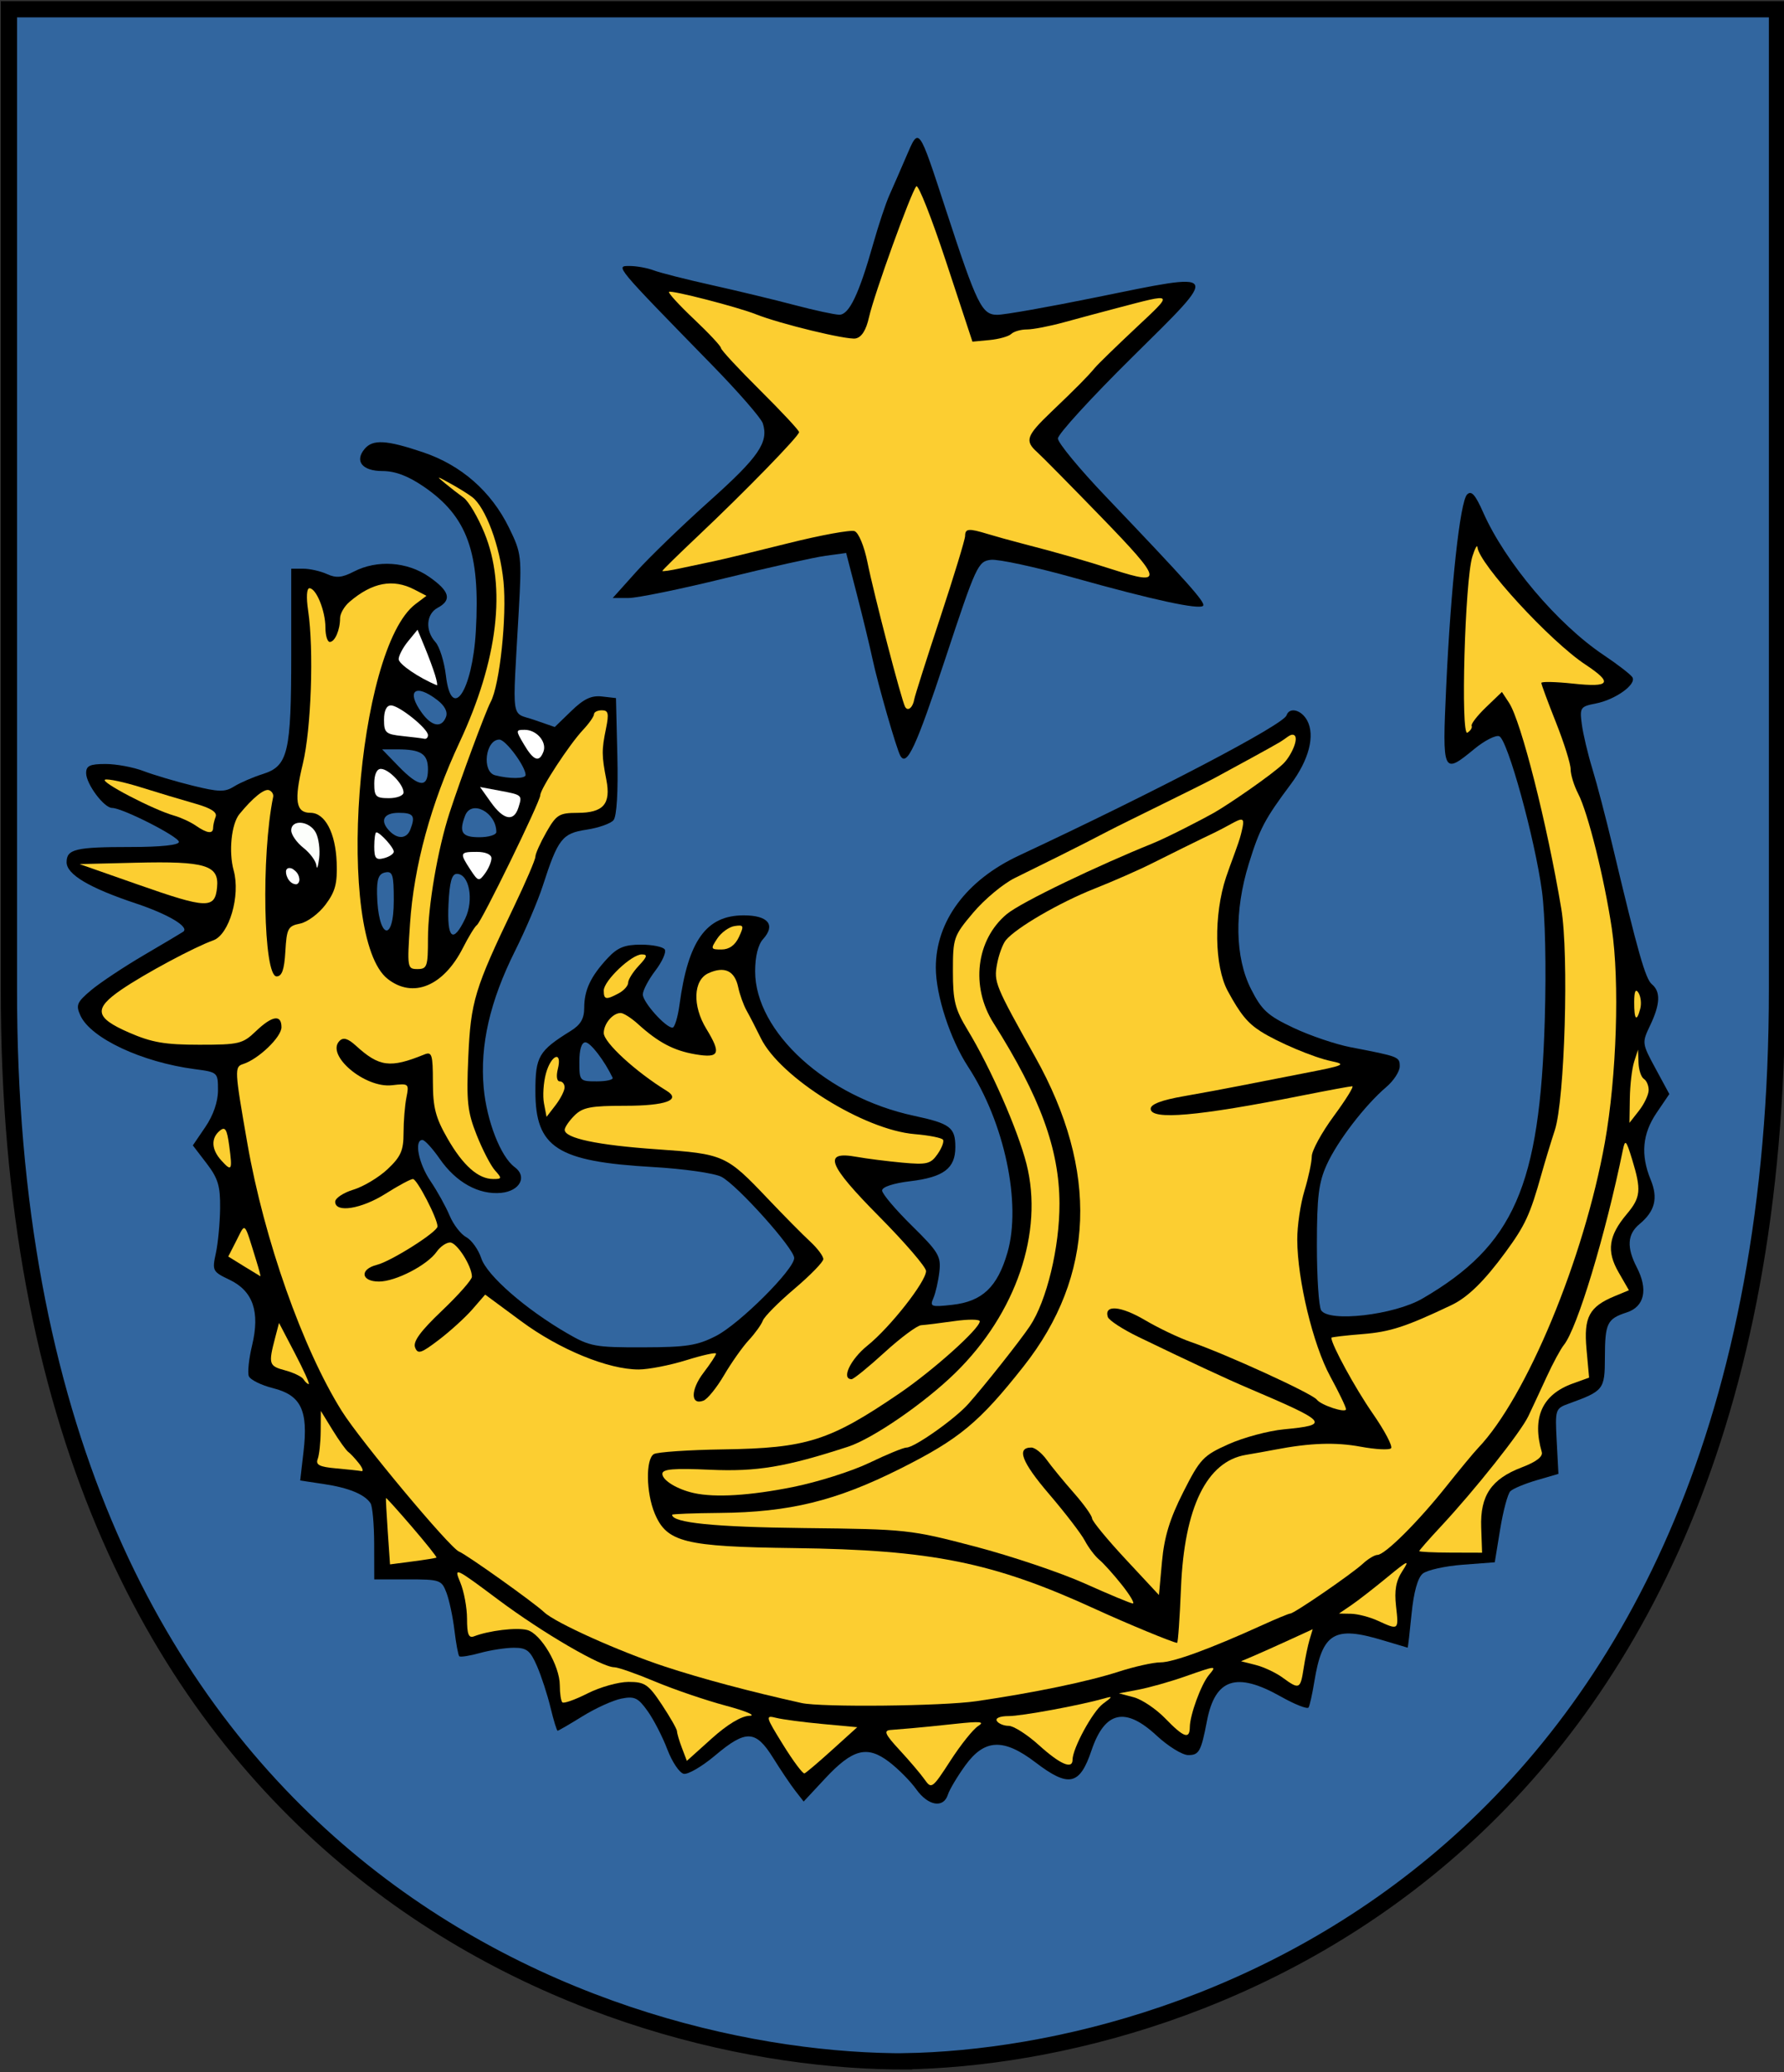 <?xml version="1.0" encoding="UTF-8" standalone="no"?>
<!-- Created with Inkscape (http://www.inkscape.org/) -->
<svg
   xmlns:svg="http://www.w3.org/2000/svg"
   xmlns="http://www.w3.org/2000/svg"
   version="1.0"
   width="600"
   height="697"
   id="svg1372">
  <rect width="100%" height="100%" fill="#333333" stroke="none"/>
  <defs
     id="defs3" />
  <g
     transform="matrix(2.546,0,0,2.546,-305.01,-128.297)"
     id="g3088" />
  <g
     transform="matrix(2.546,0,0,2.546,-303.7,-47.552)"
     id="g3093" />
  <g
     transform="matrix(2.546,0,0,2.546,-46.413,-114.864)"
     id="g8590" />
  <g
     transform="matrix(2.546,0,0,2.546,-45.104,-34.119)"
     id="g8592" />
  <g
     id="g3741">
    <g
       transform="matrix(2.281,0,0,2.28,0.551,-1.555)"
       style="fill:#32669f;fill-opacity:1;stroke:black;stroke-width:2.397;stroke-miterlimit:4;stroke-dasharray:none;stroke-opacity:1"
       id="g1386">
      <path
         d="M 1.074,2.048 C 1.074,33.525 1.074,146.514 1.074,146.514 C 0.846,275.202 87.077,304.161 131.484,304.788 L 131.484,304.788 C 131.652,304.788 132.889,304.801 133.061,304.801 L 133.061,304.788 C 176.528,304.096 261.837,274.802 261.77,146.514 C 261.77,146.514 261.77,36.317 261.77,2.048 C 225.7,2.048 28.277,2.048 1.074,2.048 z "
         style="color:black;fill:#32669f;fill-opacity:1;fill-rule:nonzero;stroke:black;stroke-width:2.397;stroke-linecap:round;stroke-linejoin:miter;marker:none;marker-start:none;marker-mid:none;marker-end:none;stroke-miterlimit:4;stroke-dasharray:none;stroke-dashoffset:0;stroke-opacity:1;visibility:visible;display:block"
         id="path3069" />
    </g>
    <g
       transform="matrix(0.984,0,0,0.984,5.569,0.754)"
       id="g3694">
      <path
         d="M 307.516,610.893 C 305.554,608.137 301.379,603.923 298.24,601.529 C 290.72,595.793 285.781,597.08 276.315,607.242 L 269.024,615.07 L 266.156,611.389 C 264.58,609.365 261.165,604.295 258.569,600.123 C 252.627,590.576 249.298,590.444 238.756,599.332 C 234.325,603.069 229.504,605.885 228.045,605.591 C 226.585,605.297 224.064,601.553 222.441,597.271 C 220.819,592.99 217.789,587.096 215.708,584.173 C 212.438,579.58 211.22,578.999 206.73,579.885 C 203.873,580.449 197.918,583.151 193.496,585.89 C 189.075,588.628 185.221,590.869 184.932,590.869 C 184.643,590.869 183.549,587.301 182.501,582.941 C 181.454,578.581 179.373,572.196 177.877,568.754 C 175.572,563.449 174.37,562.497 169.987,562.505 C 167.143,562.51 161.929,563.315 158.401,564.295 C 154.872,565.275 151.683,565.775 151.315,565.406 C 150.946,565.037 150.203,561.039 149.664,556.522 C 149.125,552.004 147.904,546.243 146.951,543.719 C 145.291,539.324 144.728,539.129 133.736,539.129 L 122.256,539.129 L 122.23,527.028 C 122.216,520.373 121.653,514.101 120.978,513.091 C 118.941,510.04 113.513,507.812 105.009,506.537 L 96.941,505.327 L 98.088,495.45 C 99.723,481.363 97.234,476.177 87.683,473.772 C 83.593,472.742 79.857,470.887 79.382,469.649 C 78.907,468.411 79.414,463.664 80.51,459.099 C 83.261,447.629 80.813,440.535 72.78,436.705 C 66.994,433.946 66.816,433.6 68.114,427.649 C 68.856,424.246 69.513,417.331 69.572,412.282 C 69.662,404.678 68.871,402.044 64.966,396.939 L 60.251,390.776 L 64.549,384.451 C 67.256,380.467 68.847,375.837 68.847,371.94 C 68.847,365.818 68.763,365.742 60.919,364.712 C 42.826,362.336 25.36,354.146 21.821,346.379 C 20.195,342.811 20.614,341.824 25.501,337.712 C 28.534,335.16 36.711,329.731 43.672,325.647 C 50.633,321.563 56.624,317.998 56.984,317.724 C 59.133,316.094 51.86,311.758 40.765,308.057 C 24.839,302.744 17.106,298.144 17.106,293.983 C 17.106,289.499 20.147,288.773 38.94,288.773 C 49.313,288.773 55.494,288.123 55.494,287.033 C 55.494,285.245 36.187,275.425 32.666,275.422 C 29.889,275.42 23.783,267.234 23.783,263.512 C 23.783,260.996 25.055,260.399 30.425,260.399 C 34.078,260.399 39.899,261.481 43.36,262.804 C 46.821,264.126 54.383,266.373 60.164,267.797 C 69.161,270.013 71.205,270.054 74.351,268.082 C 76.372,266.815 80.783,264.905 84.152,263.838 C 92.824,261.091 93.882,256.608 93.882,222.597 L 93.882,193.638 L 97.976,193.638 C 100.228,193.638 103.879,194.462 106.09,195.47 C 109.229,196.9 111.24,196.717 115.265,194.635 C 123.231,190.516 133.497,191.209 140.943,196.369 C 148.039,201.287 148.905,204.34 143.953,206.99 C 139.984,209.114 139.606,214.792 143.17,218.731 C 144.576,220.283 146.185,225.439 146.748,230.187 C 148.64,246.165 155.778,235.593 156.974,215.039 C 158.541,188.128 154.086,175.761 139.156,165.573 C 133.805,161.921 129.402,160.257 125.09,160.257 C 118.191,160.257 115.459,156.914 118.935,152.725 C 121.742,149.343 126.387,149.603 138.943,153.843 C 152.036,158.264 162.252,167.238 168.325,179.651 C 172.581,188.349 172.698,189.363 171.64,208.261 C 169.471,247.004 168.836,242.519 176.887,245.31 L 183.952,247.759 L 189.619,242.265 C 193.875,238.14 196.481,236.908 200.08,237.32 L 204.873,237.868 L 205.345,257.659 C 205.637,269.906 205.139,278.267 204.039,279.593 C 203.062,280.77 198.901,282.238 194.794,282.854 C 186.488,284.099 185.053,285.948 179.829,302.125 C 178.199,307.174 173.953,317.135 170.395,324.26 C 161.787,341.494 158.35,356.493 159.663,371.082 C 160.682,382.405 165.49,394.72 170.249,398.2 C 174.656,401.422 172.057,406.383 165.637,407.002 C 157.995,407.739 150.222,403.434 144.632,395.367 C 142.173,391.819 139.512,388.915 138.719,388.915 C 135.815,388.915 137.39,396.961 141.472,402.976 C 143.779,406.376 146.72,411.678 148.007,414.758 C 149.294,417.838 151.852,421.164 153.692,422.149 C 155.533,423.134 157.85,426.386 158.842,429.377 C 160.792,435.254 173.944,446.743 188.183,455.006 C 195.968,459.525 197.703,459.847 214.053,459.807 C 229.039,459.771 232.666,459.205 239.088,455.904 C 247.155,451.757 265.793,433.175 265.793,429.279 C 265.793,426.05 246.307,404.303 240.916,401.515 C 238.502,400.267 228.014,398.774 217.379,398.165 C 184.722,396.294 177.334,391.52 177.334,372.291 C 177.334,360.354 178.446,358.455 189.434,351.632 C 192.811,349.535 194.024,347.44 194.024,343.703 C 194.024,337.662 196.247,332.967 202.051,326.744 C 205.425,323.127 207.837,322.154 213.432,322.154 C 217.337,322.154 220.993,322.901 221.557,323.813 C 222.121,324.726 220.664,327.989 218.318,331.064 C 215.972,334.139 214.053,337.797 214.053,339.191 C 214.053,341.822 221.839,350.527 224.192,350.527 C 224.929,350.527 226.013,346.96 226.602,342.6 C 229.554,320.728 235.741,312.14 248.545,312.14 C 256.892,312.14 259.544,315.402 255.147,320.261 C 253.442,322.144 252.441,326.217 252.441,331.262 C 252.441,351.985 276.922,374.274 306.684,380.646 C 319.132,383.312 320.871,384.626 320.871,391.365 C 320.871,398.639 316.891,401.645 305.433,403.023 C 299.676,403.715 295.836,404.985 295.836,406.195 C 295.836,407.305 300.391,412.697 305.958,418.176 C 315.133,427.206 316.017,428.684 315.408,433.979 C 315.038,437.192 314.115,441.247 313.357,442.99 C 312.086,445.911 312.595,446.089 319.867,445.269 C 330.072,444.119 335.247,439.218 338.663,427.468 C 343.543,410.679 337.68,382.942 325.221,363.88 C 319.1,354.516 314.195,339.441 314.195,329.994 C 314.195,314.162 324.594,300.135 342.569,291.721 C 389.898,269.567 432.997,246.979 434.068,243.768 C 435.049,240.824 439.161,241.863 441.136,245.554 C 443.877,250.675 441.727,259.001 435.519,267.306 C 426.655,279.165 424.851,282.584 421.175,294.486 C 416.159,310.725 416.438,326.499 421.932,337.341 C 425.599,344.577 427.608,346.413 436.428,350.584 C 442.059,353.247 450.846,356.231 455.955,357.215 C 472.547,360.411 472.753,360.491 472.753,363.763 C 472.753,365.5 470.688,368.678 468.164,370.825 C 460.894,377.008 451.478,389.286 447.817,397.356 C 445.046,403.464 444.451,408.302 444.442,424.8 C 444.436,435.815 445.091,445.871 445.898,447.145 C 448.553,451.336 470.848,448.759 480.505,443.144 C 511.779,424.962 520.659,404.733 522.332,347.863 C 522.867,329.676 522.481,312.159 521.36,303.834 C 518.943,285.872 509.603,252 506.767,250.911 C 505.553,250.446 501.739,252.39 498.291,255.232 C 487.461,264.158 487.27,263.739 488.632,234.112 C 490.213,199.735 493.369,170.686 495.785,168.27 C 497.245,166.81 498.584,168.307 501.289,174.42 C 508.806,191.416 526.696,212.597 542.439,223.144 C 547.26,226.374 551.687,229.797 552.276,230.75 C 553.772,233.171 546.463,238.414 539.777,239.715 C 534.477,240.746 534.238,241.102 534.995,246.845 C 535.433,250.169 537.057,257.02 538.604,262.069 C 540.151,267.117 543.294,279.134 545.588,288.773 C 554.21,324.991 556.737,333.869 558.944,335.701 C 561.985,338.225 561.801,342.503 558.341,349.759 C 555.504,355.708 555.526,355.885 560.187,364.502 L 564.905,373.223 L 560.555,379.633 C 555.682,386.815 555.04,394.018 558.519,402.481 C 561.128,408.826 560.009,413.275 554.694,417.69 C 550.532,421.148 550.26,425.655 553.802,432.504 C 557.703,440.048 556.392,445.907 550.364,447.87 C 543.617,450.068 542.908,451.53 542.879,463.323 C 542.851,474.23 542.467,474.721 530.584,479.032 C 525.908,480.728 525.835,480.953 526.411,491.91 L 526.997,503.061 L 519.583,505.226 C 515.505,506.417 511.443,508.117 510.556,509.004 C 509.668,509.892 508.109,515.718 507.09,521.952 L 505.238,533.287 L 494.253,534.122 C 488.212,534.581 482.069,535.954 480.603,537.174 C 478.892,538.597 477.529,543.53 476.799,550.943 C 476.172,557.297 475.57,562.487 475.459,562.477 C 475.348,562.467 471.57,561.341 467.064,559.974 C 450.35,554.903 446.293,557.354 443.55,574.178 C 442.877,578.309 442.001,582.239 441.604,582.91 C 441.207,583.582 436.915,581.892 432.065,579.155 C 416.942,570.62 409.651,573.044 406.866,587.531 C 404.86,597.967 404.174,599.214 400.455,599.193 C 398.452,599.182 393.588,596.178 389.646,592.517 C 378.917,582.552 371.928,584.164 367.383,597.653 C 363.376,609.544 359.603,610.348 348.297,601.718 C 337.359,593.369 330.857,593.64 324.278,602.721 C 321.551,606.486 318.867,610.993 318.314,612.736 C 316.813,617.463 311.555,616.566 307.516,610.893 z "
         style="fill:black"
         id="path1420" />
      <path
         d="M 328.658,589.264 C 331.061,587.751 329.384,587.589 320.871,588.512 C 314.904,589.159 308.145,589.836 305.85,590.018 C 303.555,590.199 300.333,590.465 298.689,590.608 C 296.264,590.82 296.859,592.121 301.845,597.509 C 305.224,601.162 309.07,605.692 310.39,607.578 C 312.698,610.873 313.037,610.623 319.193,601.099 C 322.715,595.65 326.974,590.325 328.658,589.264 z "
         style="fill:#fcce31;fill-opacity:1"
         id="path1418" />
      <path
         d="M 278.829,597.36 L 287.334,589.665 L 275.454,588.56 C 268.92,587.953 261.798,587.011 259.628,586.466 C 255.862,585.521 255.969,585.939 261.989,595.663 C 265.458,601.266 268.752,605.672 269.31,605.453 C 269.867,605.234 274.15,601.593 278.829,597.36 z "
         style="fill:#fcce31;fill-opacity:1"
         id="path1416" />
      <path
         d="M 360.928,600.791 C 360.928,596.9 367.833,584.214 371.357,581.631 C 374.716,579.169 374.76,578.977 371.777,579.823 C 363.375,582.204 343.536,585.862 339.023,585.862 C 336.117,585.862 334.458,586.56 335.058,587.531 C 335.625,588.449 337.451,589.2 339.114,589.2 C 340.778,589.2 345.428,592.173 349.447,595.807 C 356.684,602.351 360.928,604.193 360.928,600.791 z "
         style="fill:#fcce31;fill-opacity:1"
         id="path1414" />
      <path
         d="M 250.535,585.76 C 252.96,585.705 249.311,584.15 242.426,582.305 C 235.542,580.46 224.665,576.75 218.257,574.061 C 211.849,571.372 205.574,569.171 204.314,569.171 C 199.988,569.171 179.824,557.429 164.593,546.04 C 149.771,534.957 149.412,534.794 151.657,540.169 C 152.928,543.21 153.967,548.806 153.967,552.606 C 153.967,557.908 154.522,559.302 156.352,558.599 C 161.505,556.622 170.828,555.5 174.482,556.417 C 179.171,557.594 185.679,568.615 185.679,575.379 C 185.679,578.085 186.07,580.689 186.548,581.167 C 187.025,581.644 190.908,580.267 195.176,578.107 C 199.443,575.946 205.741,574.178 209.171,574.178 C 214.746,574.178 215.955,575.005 220.572,581.975 C 223.412,586.264 225.736,590.345 225.736,591.046 C 225.736,591.747 226.493,594.311 227.418,596.745 L 229.1,601.169 L 237.613,593.515 C 243.008,588.665 247.741,585.825 250.535,585.76 z "
         style="fill:#fcce31;fill-opacity:1"
         id="path1412" />
      <path
         d="M 401.01,589.617 C 401.046,585.47 404.853,575.058 407.5,571.869 C 410.296,568.5 410.296,568.5 399.258,572.366 C 394.241,574.123 387.132,576.13 383.46,576.826 L 376.784,578.091 L 381.833,579.423 C 384.61,580.156 389.451,583.407 392.592,586.647 C 398.963,593.22 400.973,593.929 401.01,589.617 z "
         style="fill:#fcce31;fill-opacity:1"
         id="path1410" />
      <path
         d="M 328.062,580.769 C 347.84,577.879 366.172,574.076 376.642,570.693 C 382.072,568.938 388.515,567.502 390.959,567.502 C 395.299,567.502 407.935,562.884 425.653,554.822 C 430.499,552.616 434.859,550.812 435.341,550.812 C 436.65,550.812 456.404,537.246 460.133,533.786 C 461.913,532.134 464.166,530.774 465.14,530.763 C 467.713,530.732 478.986,519.519 488.609,507.419 C 493.199,501.648 498.11,495.719 499.521,494.243 C 516.071,476.95 535.767,429.472 542.872,389.75 C 546.908,367.181 547.955,334.758 545.235,316.58 C 542.65,299.31 537.082,277.005 533.744,270.55 C 532.328,267.812 531.17,264.053 531.17,262.195 C 531.17,260.337 528.917,253.145 526.163,246.213 C 523.409,239.28 521.156,233.192 521.156,232.684 C 521.156,232.176 526.037,232.283 532.004,232.922 C 544.728,234.285 545.738,232.71 536.192,226.392 C 524.11,218.397 499.766,191.9 499.315,186.253 C 499.236,185.266 498.458,186.712 497.587,189.465 C 495.029,197.553 493.513,251.162 495.884,249.697 C 496.962,249.031 497.615,247.974 497.336,247.349 C 497.056,246.724 499.271,243.863 502.256,240.991 L 507.685,235.77 L 510.125,239.493 C 514.233,245.763 523.106,280.747 527.977,309.884 C 530.612,325.641 529.162,375.183 525.763,385.577 C 524.411,389.708 522.359,396.468 521.203,400.599 C 517.321,414.46 515.653,418.079 508.897,427.303 C 501.656,437.188 496.002,442.722 490.442,445.366 C 474.869,452.771 469.524,454.517 460.128,455.272 C 454.221,455.746 449.387,456.311 449.387,456.528 C 449.387,458.857 457.539,473.795 463.477,482.347 C 467.607,488.295 470.445,493.682 469.784,494.319 C 469.122,494.955 464.45,494.71 459.401,493.774 C 450.822,492.183 442.124,492.481 430.193,494.773 C 427.439,495.302 422.933,496.11 420.179,496.569 C 406.786,498.801 399.112,514.531 397.991,542.049 C 397.571,552.377 396.974,560.826 396.664,560.826 C 395.464,560.826 379.582,554.264 368.694,549.268 C 333.848,533.283 312.817,529.024 265.793,528.433 C 228.29,527.961 222.237,526.456 218.111,516.58 C 215.166,509.532 214.995,498.05 217.808,496.309 C 218.956,495.599 229.658,494.872 241.592,494.694 C 270.117,494.269 277.899,491.796 301.677,475.603 C 313.295,467.691 329.216,453.416 329.216,450.911 C 329.216,450.189 325.273,450.161 320.454,450.847 C 315.635,451.533 310.565,452.162 309.188,452.243 C 307.811,452.325 302.178,456.51 296.67,461.543 C 291.162,466.576 286.093,470.695 285.404,470.696 C 281.781,470.702 284.999,463.9 290.842,459.205 C 298.548,453.012 310.857,437.342 310.857,433.725 C 310.857,432.374 303.644,423.986 294.828,415.084 C 277.233,397.316 275.439,392.588 287.09,394.685 C 290.523,395.303 297.564,396.197 302.737,396.673 C 311.118,397.444 312.428,397.129 314.768,393.789 C 316.212,391.727 317.063,389.506 316.66,388.853 C 316.256,388.199 311.892,387.33 306.963,386.922 C 289.654,385.486 260.973,367.583 254.374,354.096 C 252.741,350.756 250.556,346.522 249.52,344.686 C 248.483,342.85 247.192,339.25 246.65,336.686 C 245.462,331.063 241.955,329.418 236.478,331.913 C 231.287,334.278 230.948,343.039 235.744,350.904 C 240.943,359.432 240.262,361.033 232.031,359.643 C 224.646,358.395 219.365,355.61 212.401,349.291 C 210.115,347.217 207.449,345.52 206.476,345.52 C 203.79,345.52 200.7,349.178 200.7,352.357 C 200.7,355.589 211.613,365.617 222.195,372.11 C 227.297,375.24 221.821,377.232 208.113,377.232 C 196.25,377.232 193.497,377.759 190.686,380.57 C 188.85,382.406 187.348,384.601 187.348,385.448 C 187.348,388.327 198.548,390.696 218.82,392.105 C 241.825,393.703 242.566,394.034 256.837,409.065 C 262.222,414.737 268.693,421.285 271.217,423.616 C 273.742,425.947 275.778,428.67 275.742,429.665 C 275.707,430.661 271.249,435.231 265.837,439.821 C 260.424,444.411 255.579,449.293 255.071,450.67 C 254.562,452.047 252.399,455.057 250.263,457.359 C 248.127,459.661 244.332,465.038 241.829,469.308 C 239.327,473.577 236.156,477.502 234.783,478.029 C 230.34,479.734 230.332,474.353 234.768,468.536 C 237.144,465.421 239.088,462.459 239.088,461.953 C 239.088,461.448 234.515,462.457 228.925,464.197 C 223.336,465.937 216.013,467.368 212.652,467.377 C 202.245,467.406 185.602,460.574 172.506,450.897 L 160.168,441.779 L 155.816,446.795 C 153.422,449.553 148.272,454.245 144.372,457.221 C 138.24,461.899 137.134,462.254 136.208,459.84 C 135.443,457.846 138.063,454.264 145.387,447.295 C 151.024,441.931 155.636,436.703 155.636,435.678 C 155.636,432.025 150.504,423.965 148.178,423.965 C 146.876,423.965 144.82,425.38 143.609,427.109 C 140.373,431.729 129.57,437.317 123.874,437.317 C 117.673,437.317 117.171,433.11 123.192,431.599 C 128.037,430.383 143.725,420.458 143.863,418.523 C 144.035,416.102 136.903,402.268 135.482,402.268 C 134.697,402.268 130.502,404.521 126.16,407.275 C 117.9,412.513 108.903,413.956 108.903,410.043 C 108.903,408.811 111.72,406.946 115.162,405.898 C 118.605,404.851 123.862,401.69 126.846,398.873 C 131.34,394.631 132.27,392.516 132.27,386.536 C 132.27,382.566 132.711,377.115 133.249,374.421 C 134.203,369.653 134.072,369.542 128.326,370.213 C 119.052,371.295 105.56,359.88 110.396,355.044 C 111.685,353.754 113.271,354.22 115.975,356.683 C 123.973,363.969 127.684,364.449 139.363,359.702 C 141.962,358.646 142.286,359.684 142.3,369.126 C 142.313,377.821 143.21,381.296 147.273,388.38 C 152.602,397.67 157.789,402.268 162.943,402.268 C 165.904,402.268 165.953,402.028 163.538,399.347 C 162.091,397.74 159.269,392.295 157.267,387.246 C 154.102,379.266 153.727,375.776 154.4,360.542 C 155.239,341.553 156.549,337.237 169.958,309.278 C 174.015,300.819 177.334,293.082 177.334,292.084 C 177.334,291.086 179.024,287.309 181.089,283.692 C 184.505,277.71 185.467,277.114 191.734,277.103 C 200.58,277.086 203.197,274.088 201.588,265.81 C 199.974,257.503 199.961,255.657 201.463,248.299 C 202.519,243.127 202.274,242.04 200.052,242.04 C 198.573,242.04 197.362,242.65 197.362,243.394 C 197.362,244.139 195.672,246.547 193.607,248.744 C 188.943,253.707 179.003,268.903 179.003,271.072 C 179.003,273.235 158.898,314.422 157.327,315.478 C 156.644,315.937 154.503,319.433 152.569,323.248 C 145.923,336.36 135.487,340.665 126.839,333.862 C 108.796,319.669 116.129,220.99 136.361,205.729 L 140.103,202.907 L 135.996,200.776 C 128.653,196.967 121.58,198.307 113.778,204.987 C 112.015,206.497 110.572,209.006 110.572,210.563 C 110.572,214.593 108.803,218.674 107.056,218.674 C 106.236,218.674 105.565,216.456 105.565,213.745 C 105.565,208.041 102.421,200.314 100.101,200.314 C 99.158,200.314 98.976,203.42 99.654,207.941 C 101.657,221.3 100.719,248.408 97.84,260.335 C 94.788,272.981 95.432,277.09 100.467,277.09 C 105.422,277.09 109.039,283.946 109.41,294.041 C 109.676,301.267 108.948,304.013 105.578,308.507 C 103.29,311.558 99.383,314.461 96.896,314.958 C 92.771,315.783 92.33,316.614 91.876,324.433 C 91.511,330.716 90.711,333.003 88.875,333.003 C 84.37,333.003 83.585,291.718 87.707,271.624 C 87.89,270.729 87.255,269.703 86.296,269.345 C 84.69,268.746 80.758,271.923 76.177,277.52 C 73.422,280.886 72.448,290.42 74.207,296.792 C 76.58,305.387 72.683,318.738 67.233,320.681 C 60.771,322.985 43.813,332.081 35.883,337.498 C 26.226,344.094 26.745,347.108 38.415,352.197 C 46.203,355.592 50.682,356.369 62.478,356.369 C 76.016,356.369 77.289,356.066 81.763,351.779 C 87.368,346.41 90.544,345.903 90.544,350.379 C 90.544,353.751 82.68,361.303 77.436,362.968 C 74.441,363.918 74.495,364.932 78.907,390.205 C 84.617,422.912 97.765,460.175 111.136,481.547 C 117.514,491.741 148.129,528.438 151.257,529.639 C 153.739,530.591 176.858,547.069 180.364,550.384 C 184.156,553.971 205.923,563.767 221.563,568.926 C 234.084,573.056 250.595,577.461 268.296,581.395 C 275.074,582.901 316.44,582.468 328.062,580.769 z "
         style="fill:#fcce31;fill-opacity:1"
         id="path1408" />
      <path
         d="M 439.901,569.589 C 440.433,566.146 441.35,561.717 441.939,559.746 L 443.01,556.163 L 434.933,559.874 C 430.49,561.915 424.977,564.381 422.682,565.354 L 418.51,567.124 L 423.517,568.384 C 426.271,569.077 430.402,571.016 432.697,572.693 C 438.422,576.876 438.799,576.714 439.901,569.589 z "
         style="fill:#fcce31;fill-opacity:1"
         id="path1406" />
      <path
         d="M 471.501,548.341 C 470.882,542.849 471.462,539.636 473.685,536.242 C 476.301,532.251 475.59,532.547 468.474,538.416 C 463.943,542.154 458.379,546.471 456.109,548.012 L 451.982,550.812 L 456.109,550.887 C 458.379,550.929 462.489,551.994 465.243,553.255 C 472.431,556.547 472.426,556.551 471.501,548.341 z "
         style="fill:#fcce31;fill-opacity:1"
         id="path1404" />
      <path
         d="M 377.822,541.054 C 375.025,537.524 371.533,533.635 370.061,532.414 C 368.589,531.192 366.368,528.26 365.127,525.898 C 363.886,523.536 358.389,516.369 352.913,509.97 C 343.546,499.027 341.652,494.065 346.842,494.065 C 348.078,494.065 350.438,495.948 352.088,498.249 C 353.737,500.551 357.892,505.621 361.322,509.515 C 364.751,513.41 367.572,517.348 367.589,518.266 C 367.607,519.184 372.76,525.456 379.039,532.203 L 390.457,544.472 L 391.503,533.038 C 392.277,524.577 394.16,518.417 398.745,509.346 C 404.508,497.943 405.589,496.797 414.229,492.924 C 419.337,490.634 427.857,488.345 433.161,487.838 C 449.135,486.311 448.36,485.413 421.013,473.763 C 413.329,470.489 401.153,464.815 383.55,456.303 C 378.092,453.664 373.336,450.566 372.98,449.419 C 371.657,445.151 377.424,445.634 385.644,450.481 C 390.309,453.232 397.359,456.597 401.311,457.959 C 413.387,462.121 442.833,475.598 444.414,477.687 C 445.856,479.592 454.394,482.398 454.394,480.967 C 454.394,480.235 451.968,475.184 449.004,469.743 C 443.137,458.975 437.777,436.738 437.732,422.979 C 437.716,418.305 438.822,410.794 440.189,406.288 C 441.556,401.782 442.683,396.488 442.693,394.523 C 442.703,392.559 446.089,386.363 450.218,380.754 C 454.347,375.145 457.189,370.556 456.534,370.556 C 455.878,370.556 448.181,371.98 439.43,373.721 C 403.713,380.825 387.633,382.233 387.633,378.256 C 387.633,376.705 391.353,375.29 398.899,373.971 C 405.095,372.887 413.544,371.321 417.675,370.492 C 421.806,369.663 431.939,367.68 440.193,366.086 C 453.918,363.436 454.7,363.085 449.342,361.972 C 443.351,360.727 431.134,355.574 425.224,351.8 C 420.74,348.936 418.246,345.877 413.981,338.01 C 409.399,329.558 409.136,311.933 413.4,299.096 C 415.02,294.218 417.669,287.768 418.499,284.367 C 419.466,280.405 419.813,278.793 417.584,279.648 C 416.204,280.178 412.382,282.481 409.359,283.896 C 405.459,285.722 392.324,292.229 387.994,294.412 C 383.665,296.596 374.864,300.465 368.439,303.009 C 356.488,307.742 341.594,316.399 338.128,320.626 C 337.063,321.925 335.708,325.617 335.118,328.83 C 333.993,334.948 334.455,336.07 348.16,360.542 C 369.943,399.438 368.609,435.347 344.23,466.265 C 329.075,485.485 322.234,491.162 301.99,501.313 C 280.066,512.308 264.174,516.2 240.34,516.414 C 231.39,516.495 224.067,516.775 224.067,517.037 C 224.067,519.79 238.523,521.25 269.131,521.586 C 304.249,521.973 305.496,522.107 327.547,527.887 C 339.94,531.135 356.839,536.825 365.101,540.532 C 373.362,544.239 380.748,547.317 381.514,547.373 C 382.28,547.428 380.618,544.585 377.822,541.054 z "
         style="fill:#fcce31;fill-opacity:1"
         id="path1402" />
      <path
         d="M 143.517,531.68 C 143.735,531.514 139.981,526.8 135.173,521.205 C 130.365,515.609 126.357,511.157 126.266,511.31 C 126.176,511.464 126.449,516.633 126.873,522.798 L 127.644,534.005 L 135.381,532.994 C 139.637,532.437 143.298,531.846 143.517,531.68 z "
         style="fill:#fcce31;fill-opacity:1"
         id="path1400" />
      <path
         d="M 500.597,521.347 C 500.215,510.48 504.067,504.795 514.498,500.829 C 519.409,498.963 521.754,497.163 521.306,495.606 C 517.905,483.799 521.442,475.959 531.872,472.188 L 537.481,470.16 L 536.594,460.388 C 535.606,449.49 537.514,445.919 546.258,442.297 L 551.091,440.295 L 547.542,434.13 C 543.382,426.901 544.125,421.67 550.363,414.256 C 555.136,408.584 555.385,406.045 552.192,395.591 C 550.169,388.968 549.797,388.574 549.043,392.253 C 543.038,421.585 533.431,453.342 528.846,459.015 C 527.733,460.392 525.098,465.274 522.991,469.864 C 520.883,474.453 518.06,480.515 516.717,483.333 C 514.082,488.866 498.56,508.435 486.748,521.115 C 482.723,525.436 479.431,529.191 479.432,529.46 C 479.433,529.729 484.264,529.963 490.168,529.979 L 500.902,530.01 L 500.597,521.347 z "
         style="fill:#fcce31;fill-opacity:1"
         id="path1398" />
      <path
         d="M 265.304,507.57 C 273.756,505.88 285.538,502.149 291.486,499.281 C 297.435,496.412 303.152,494.065 304.192,494.065 C 306.89,494.065 320.729,484.296 325.269,479.187 C 330.9,472.849 342.957,457.615 346.345,452.558 C 352.084,443.989 356.517,425.611 356.462,410.613 C 356.395,392.064 349.851,374.175 333.906,348.949 C 326.024,336.479 327.95,320.529 338.396,311.758 C 343.406,307.552 370.184,294.853 388.128,287.621 C 393.37,285.508 405.844,279.025 409.281,277.063 C 414.434,274.12 429.089,264.043 432.932,260.316 C 435.854,257.482 438.977,250.385 436.035,250.385 C 435.117,250.385 433.675,251.779 431.903,252.85 C 429.163,254.506 416.516,261.391 409.486,265.193 C 404.201,268.052 378.036,280.746 373.446,283.159 C 368.856,285.571 361.345,289.402 356.755,291.673 C 352.166,293.943 345.154,297.412 341.174,299.38 C 337.194,301.349 330.81,306.671 326.987,311.206 C 320.267,319.178 320.037,319.843 320.037,331.234 C 320.037,341.4 320.73,344.162 325.09,351.362 C 332.981,364.394 342.194,385.37 345.181,397.106 C 351.111,420.403 341.653,448.193 320.871,468.536 C 310.29,478.893 292.64,491.035 284.152,493.795 C 262.803,500.737 253.012,502.369 237.014,501.653 C 224.539,501.094 220.729,501.422 220.729,503.054 C 220.729,505.278 225.865,508.397 231.578,509.641 C 238.853,511.225 250.655,510.501 265.304,507.57 z "
         style="fill:#fcce31;fill-opacity:1"
         id="path1396" />
      <path
         d="M 117.036,499.489 C 115.776,497.883 114.125,496.113 113.366,495.557 C 112.608,495 110.19,491.621 107.994,488.046 L 104,481.547 L 103.948,488.504 C 103.92,492.33 103.458,496.602 102.923,497.998 C 102.163,499.977 103.542,500.677 109.182,501.181 C 113.159,501.536 117.069,501.958 117.87,502.118 C 118.671,502.279 118.296,501.096 117.036,499.489 z "
         style="fill:#fcce31;fill-opacity:1"
         id="path1394" />
      <path
         d="M 95.169,461.915 L 89.709,451.462 L 88.392,456.49 C 86.024,465.523 86.224,466.194 91.714,467.658 C 94.652,468.441 97.513,469.821 98.071,470.725 C 98.629,471.628 99.433,472.367 99.858,472.367 C 100.282,472.367 98.172,467.664 95.169,461.915 z "
         style="fill:#fcce31;fill-opacity:1"
         id="path1392" />
      <path
         d="M 81.952,430.224 C 77.669,416.416 78.319,417.09 75.193,423.216 L 72.361,428.768 L 77.697,432.07 C 80.632,433.886 83.169,435.434 83.334,435.51 C 83.5,435.586 82.878,433.207 81.952,430.224 z "
         style="fill:#fcce31;fill-opacity:1"
         id="path1390" />
      <path
         d="M 72.69,390.95 C 71.919,385.204 71.31,384.226 69.459,385.762 C 66.396,388.304 66.583,392.168 69.949,395.888 C 73.559,399.877 73.823,399.401 72.69,390.95 z "
         style="fill:#fcce31;fill-opacity:1"
         id="path1388" />
      <path
         d="M 557.837,371.906 C 557.858,370.354 557.123,368.62 556.205,368.052 C 555.287,367.485 554.461,365 554.37,362.53 L 554.204,358.038 L 552.867,362.211 C 552.132,364.506 551.473,370.139 551.402,374.729 L 551.272,383.074 L 554.536,378.901 C 556.331,376.606 557.817,373.459 557.837,371.906 z "
         style="fill:#fcce31;fill-opacity:1"
         id="path1386" />
      <path
         d="M 187.311,370.973 C 187.331,369.826 186.583,368.887 185.647,368.887 C 184.667,368.887 184.39,367.12 184.994,364.714 C 186.609,358.277 182.738,359.674 180.942,366.176 C 180.087,369.275 179.783,373.884 180.267,376.418 L 181.148,381.026 L 184.211,377.043 C 185.896,374.852 187.291,372.121 187.311,370.973 z "
         style="fill:#fcce31;fill-opacity:1"
         id="path1384" />
      <path
         d="M 203.72,367.635 C 200.93,361.784 196.149,355.554 194.442,355.545 C 193.118,355.538 192.355,357.977 192.355,362.211 C 192.355,368.758 192.471,368.887 198.336,368.887 C 201.625,368.887 204.048,368.324 203.72,367.635 z "
         style="fill:#32669f;fill-opacity:1"
         id="path1382" />
      <path
         d="M 554.972,344.036 C 555.425,342.302 555.149,339.861 554.357,338.612 C 553.379,337.068 552.91,338.077 552.893,341.765 C 552.864,347.838 553.73,348.784 554.972,344.036 z "
         style="fill:#fcce31;fill-opacity:1"
         id="path1380" />
      <path
         d="M 205.817,338.786 C 207.593,337.835 209.046,336.194 209.046,335.138 C 209.046,334.082 210.679,331.479 212.675,329.355 C 215.567,326.276 215.772,325.492 213.686,325.492 C 210.17,325.492 200.7,334.5 200.7,337.845 C 200.7,340.974 201.465,341.115 205.817,338.786 z "
         style="fill:#fcce31;fill-opacity:1"
         id="path1378" />
      <path
         d="M 140.615,320.068 C 140.616,308.969 143.963,289.472 147.993,277.09 C 151.816,265.345 160.302,242.46 162.054,239.172 C 165.142,233.375 167.627,210.015 166.432,198.009 C 165.222,185.854 160.319,172.649 155.712,169.143 C 154.294,168.063 150.88,165.945 148.126,164.435 C 143.467,161.88 143.351,161.881 146.457,164.447 C 148.293,165.964 151.16,168.189 152.828,169.391 C 154.497,170.594 157.671,175.978 159.882,181.356 C 167.502,199.891 164.546,224.872 151.402,253 C 141.62,273.935 135.796,295.293 134.478,315.06 C 133.478,330.058 133.551,330.499 137.032,330.499 C 140.315,330.499 140.615,329.624 140.615,320.068 z "
         style="fill:#fcce31;fill-opacity:1"
         id="path1376" />
      <path
         d="M 246.907,319.535 C 248.705,315.661 248.571,315.321 245.429,315.793 C 243.529,316.079 240.858,318.002 239.493,320.068 C 237.157,323.604 237.243,323.822 240.971,323.81 C 243.579,323.801 245.604,322.343 246.907,319.535 z "
         style="fill:#fcce31;fill-opacity:1"
         id="path1374" />
      <path
         d="M 153.369,313.184 C 156.386,306.856 154.704,297.953 150.49,297.953 C 148.756,297.953 147.993,300.731 147.629,308.384 C 147.066,320.193 149.183,321.962 153.369,313.184 z "
         style="fill:#32669f;fill-opacity:1"
         id="path1372" />
      <path
         d="M 128.932,307.01 C 128.932,298.244 128.537,296.953 126.011,297.465 C 123.783,297.916 123.119,299.654 123.212,304.792 C 123.485,319.965 128.932,322.077 128.932,307.01 z "
         style="fill:#32669f;fill-opacity:1"
         id="path1370" />
      <path
         d="M 68.535,302.542 C 69.263,294.99 64.562,293.568 40.782,294.147 L 21.548,294.615 L 41.442,301.598 C 65.13,309.914 67.815,310.007 68.535,302.542 z "
         style="fill:#fcce31;fill-opacity:1"
         id="path1368" />
      <path
         d="M 162.313,292.627 C 162.313,291.312 160.319,290.442 157.305,290.442 C 151.486,290.442 151.359,290.795 155.111,296.521 C 157.757,300.56 158.053,300.637 160.118,297.812 C 161.325,296.162 162.313,293.828 162.313,292.627 z "
         style="fill:white;fill-opacity:1"
         id="path1366" />
      <path
         d="M 102.269,283.843 C 100.091,279.775 93.882,279.231 93.882,283.109 C 93.882,284.583 95.76,287.266 98.055,289.071 C 100.35,290.877 102.347,293.613 102.494,295.153 C 102.641,296.693 103.062,295.547 103.429,292.606 C 103.796,289.665 103.274,285.721 102.269,283.843 z "
         style="fill:#fcfefb;fill-opacity:1"
         id="path1364" />
      <path
         d="M 128.932,290.367 C 128.932,288.966 124.236,283.766 122.971,283.766 C 122.578,283.766 122.256,285.949 122.256,288.617 C 122.256,292.646 122.821,293.32 125.594,292.595 C 127.43,292.115 128.932,291.112 128.932,290.367 z "
         style="fill:white;fill-opacity:1"
         id="path1362" />
      <path
         d="M 134.595,282.795 C 136.399,278.094 135.696,277.09 130.601,277.09 C 125.351,277.09 124.034,279.87 127.597,283.432 C 130.373,286.209 133.39,285.934 134.595,282.795 z "
         style="fill:#32669f;fill-opacity:1"
         id="path1360" />
      <path
         d="M 163.982,283.656 C 163.982,276.921 155.463,272.454 153.311,278.061 C 151.122,283.768 152.213,285.435 158.14,285.435 C 161.353,285.435 163.982,284.635 163.982,283.656 z "
         style="fill:#32669f;fill-opacity:1"
         id="path1358" />
      <path
         d="M 67.177,282.233 C 67.177,281.391 67.569,279.682 68.047,278.436 C 68.644,276.879 66.425,275.465 60.953,273.916 C 56.574,272.676 48.3,270.19 42.568,268.392 C 36.835,266.594 31.3,265.404 30.268,265.748 C 28.279,266.411 46.76,276.051 53.825,278.036 C 56.12,278.681 59.479,280.234 61.29,281.487 C 65.118,284.137 67.177,284.398 67.177,282.233 z "
         style="fill:#fcce31;fill-opacity:1"
         id="path1356" />
      <path
         d="M 171.532,275.295 C 172.901,270.982 172.891,270.973 164.95,269.489 L 158.407,268.267 L 162.142,273.513 C 166.461,279.578 169.962,280.242 171.532,275.295 z "
         style="fill:white;fill-opacity:1"
         id="path1354" />
      <path
         d="M 132.27,270.128 C 132.27,267.357 127.172,262.069 124.501,262.069 C 123.119,262.069 122.256,263.994 122.256,267.076 C 122.256,271.526 122.812,272.083 127.263,272.083 C 130.017,272.083 132.27,271.203 132.27,270.128 z "
         style="fill:white;fill-opacity:1"
         id="path1352" />
      <path
         d="M 140.615,262.247 C 140.615,256.937 138.254,255.392 130.137,255.392 L 124.939,255.392 L 130.601,261.234 C 137.539,268.393 140.615,268.704 140.615,262.247 z "
         style="fill:#32669f;fill-opacity:1"
         id="path1350" />
      <path
         d="M 173.99,264.155 C 173.975,261.23 167.173,252.054 165.019,252.054 C 160.242,252.054 158.932,263.045 163.564,264.256 C 168.454,265.534 173.996,265.48 173.99,264.155 z "
         style="fill:#32669f;fill-opacity:1"
         id="path1348" />
      <path
         d="M 180.077,256.206 C 181.345,252.899 177.782,248.716 173.697,248.716 C 170.566,248.716 170.558,248.866 173.427,253.723 C 176.71,259.281 178.623,259.995 180.077,256.206 z "
         style="fill:white;fill-opacity:1"
         id="path1346" />
      <path
         d="M 140.615,250.534 C 140.615,248.304 130.743,240.371 127.969,240.371 C 126.453,240.371 125.594,242.146 125.594,245.277 C 125.594,249.718 126.188,250.246 131.853,250.838 C 135.295,251.199 138.675,251.619 139.363,251.774 C 140.052,251.928 140.615,251.37 140.615,250.534 z "
         style="fill:white;fill-opacity:1"
         id="path1344" />
      <path
         d="M 146.77,244.33 C 147.439,242.585 146.375,240.508 143.796,238.526 C 136.239,232.716 133.045,235.384 138.529,242.925 C 141.935,247.61 145.292,248.182 146.77,244.33 z "
         style="fill:#32669f;fill-opacity:1"
         id="path1342" />
      <path
         d="M 143.031,229.94 C 142.4,227.874 140.797,223.556 139.467,220.343 L 137.05,214.501 L 133.826,218.441 C 132.052,220.608 130.601,223.363 130.601,224.563 C 130.601,226.239 137.487,230.944 143.648,233.477 C 143.94,233.597 143.662,232.005 143.031,229.94 z "
         style="fill:white;fill-opacity:1"
         id="path1340" />
      <g
         id="g3684">
        <path
           d="M 302.062,257.567 C 300.756,255.251 294.426,233.232 292.56,224.515 C 291.577,219.925 289.148,209.89 287.161,202.215 L 283.549,188.26 L 276.437,189.235 C 272.526,189.771 257.019,193.234 241.978,196.931 C 226.936,200.628 212.186,203.652 209.2,203.652 L 203.772,203.652 L 211.833,194.662 C 216.267,189.717 227.589,178.784 236.994,170.366 C 253.715,155.401 257.12,150.423 255.066,143.95 C 254.508,142.192 246.741,133.263 237.807,124.108 C 204.314,89.786 204.623,90.158 209.512,90.158 C 211.89,90.158 215.615,90.834 217.791,91.662 C 219.966,92.489 228.84,94.743 237.511,96.671 C 246.181,98.599 258.908,101.665 265.793,103.484 C 272.678,105.303 279.615,106.804 281.209,106.82 C 284.558,106.853 287.929,99.807 292.777,82.647 C 294.592,76.221 297.088,68.711 298.323,65.957 C 299.558,63.203 302.179,57.194 304.147,52.604 C 308.476,42.509 308.229,42.172 317.643,70.964 C 328.295,103.544 329.914,106.848 335.223,106.848 C 337.673,106.848 352.784,104.176 368.802,100.909 C 412.154,92.068 411.691,91.317 381.374,121.283 C 367.375,135.12 355.921,147.65 355.921,149.127 C 355.921,150.604 363.29,159.534 372.296,168.97 C 400.288,198.299 406.544,205.326 405.55,206.32 C 404.147,207.723 388.4,204.305 361.366,196.732 C 348.296,193.07 335.539,190.313 333.016,190.604 C 328.616,191.113 327.978,192.497 317.433,224.417 C 307.444,254.651 304.274,261.489 302.062,257.567 z "
           style="fill:black"
           id="path1338" />
        <path
           d="M 306.84,238.236 C 307.025,237.116 311.009,224.586 315.693,210.394 C 320.377,196.201 324.209,183.621 324.209,182.437 C 324.209,179.895 325.417,179.788 331.888,181.76 C 334.549,182.571 339.731,184.011 343.403,184.96 C 355.918,188.196 365.091,190.825 374.895,193.986 C 392.141,199.547 391.718,197.643 370.942,176.207 C 360.386,165.315 350.434,155.226 348.827,153.787 C 344.518,149.926 345.121,148.197 353.609,140.082 C 362.412,131.665 365.991,128.047 368.615,124.91 C 369.63,123.697 375.892,117.603 382.531,111.37 C 395.667,99.034 395.966,99.342 375.949,104.591 C 370.901,105.915 362.79,108.091 357.926,109.427 C 353.062,110.762 347.391,111.855 345.325,111.855 C 343.258,111.855 340.854,112.545 339.982,113.388 C 339.11,114.232 335.767,115.17 332.554,115.475 L 326.713,116.028 L 317.73,88.792 C 312.789,73.813 308.198,62.171 307.527,62.922 C 305.728,64.934 293.09,99.918 291.36,107.671 C 290.372,112.105 288.839,114.535 286.784,114.931 C 283.839,115.498 260.967,109.952 252.711,106.669 C 246.428,104.17 223.7,98.313 223.001,99.013 C 222.649,99.365 226.5,103.567 231.559,108.352 C 236.618,113.137 240.759,117.572 240.76,118.209 C 240.761,118.845 246.77,125.331 254.112,132.622 C 261.455,139.913 267.462,146.362 267.462,146.954 C 267.462,148.29 248.942,167.312 232.826,182.529 C 226.173,188.811 220.729,194.156 220.729,194.405 C 220.729,194.655 223.545,194.242 226.988,193.489 C 230.43,192.735 235.5,191.659 238.254,191.098 C 241.008,190.537 252.425,187.78 263.625,184.972 C 274.825,182.163 285.087,180.287 286.43,180.803 C 287.817,181.335 289.718,185.934 290.83,191.444 C 293.091,202.655 302.53,238.88 303.715,240.899 C 304.671,242.528 306.369,241.08 306.84,238.236 z "
           style="fill:#fcce31;fill-opacity:1"
           id="path1336" />
      </g>
      <path
         d="M 92.206,296.589 C 92.626,295.638 93.98,295.927 94.628,296.451 C 95.188,296.904 96.389,297.654 96.656,299.618 C 96.804,300.704 96.142,301.587 95.431,301.522 C 92.823,301.28 91.695,297.744 92.206,296.589 z "
         style="fill:white;fill-opacity:1;fill-rule:evenodd;stroke:none;stroke-width:1px;stroke-linecap:butt;stroke-linejoin:miter;stroke-opacity:1"
         id="path1452" />
    </g>
  </g>
</svg>
